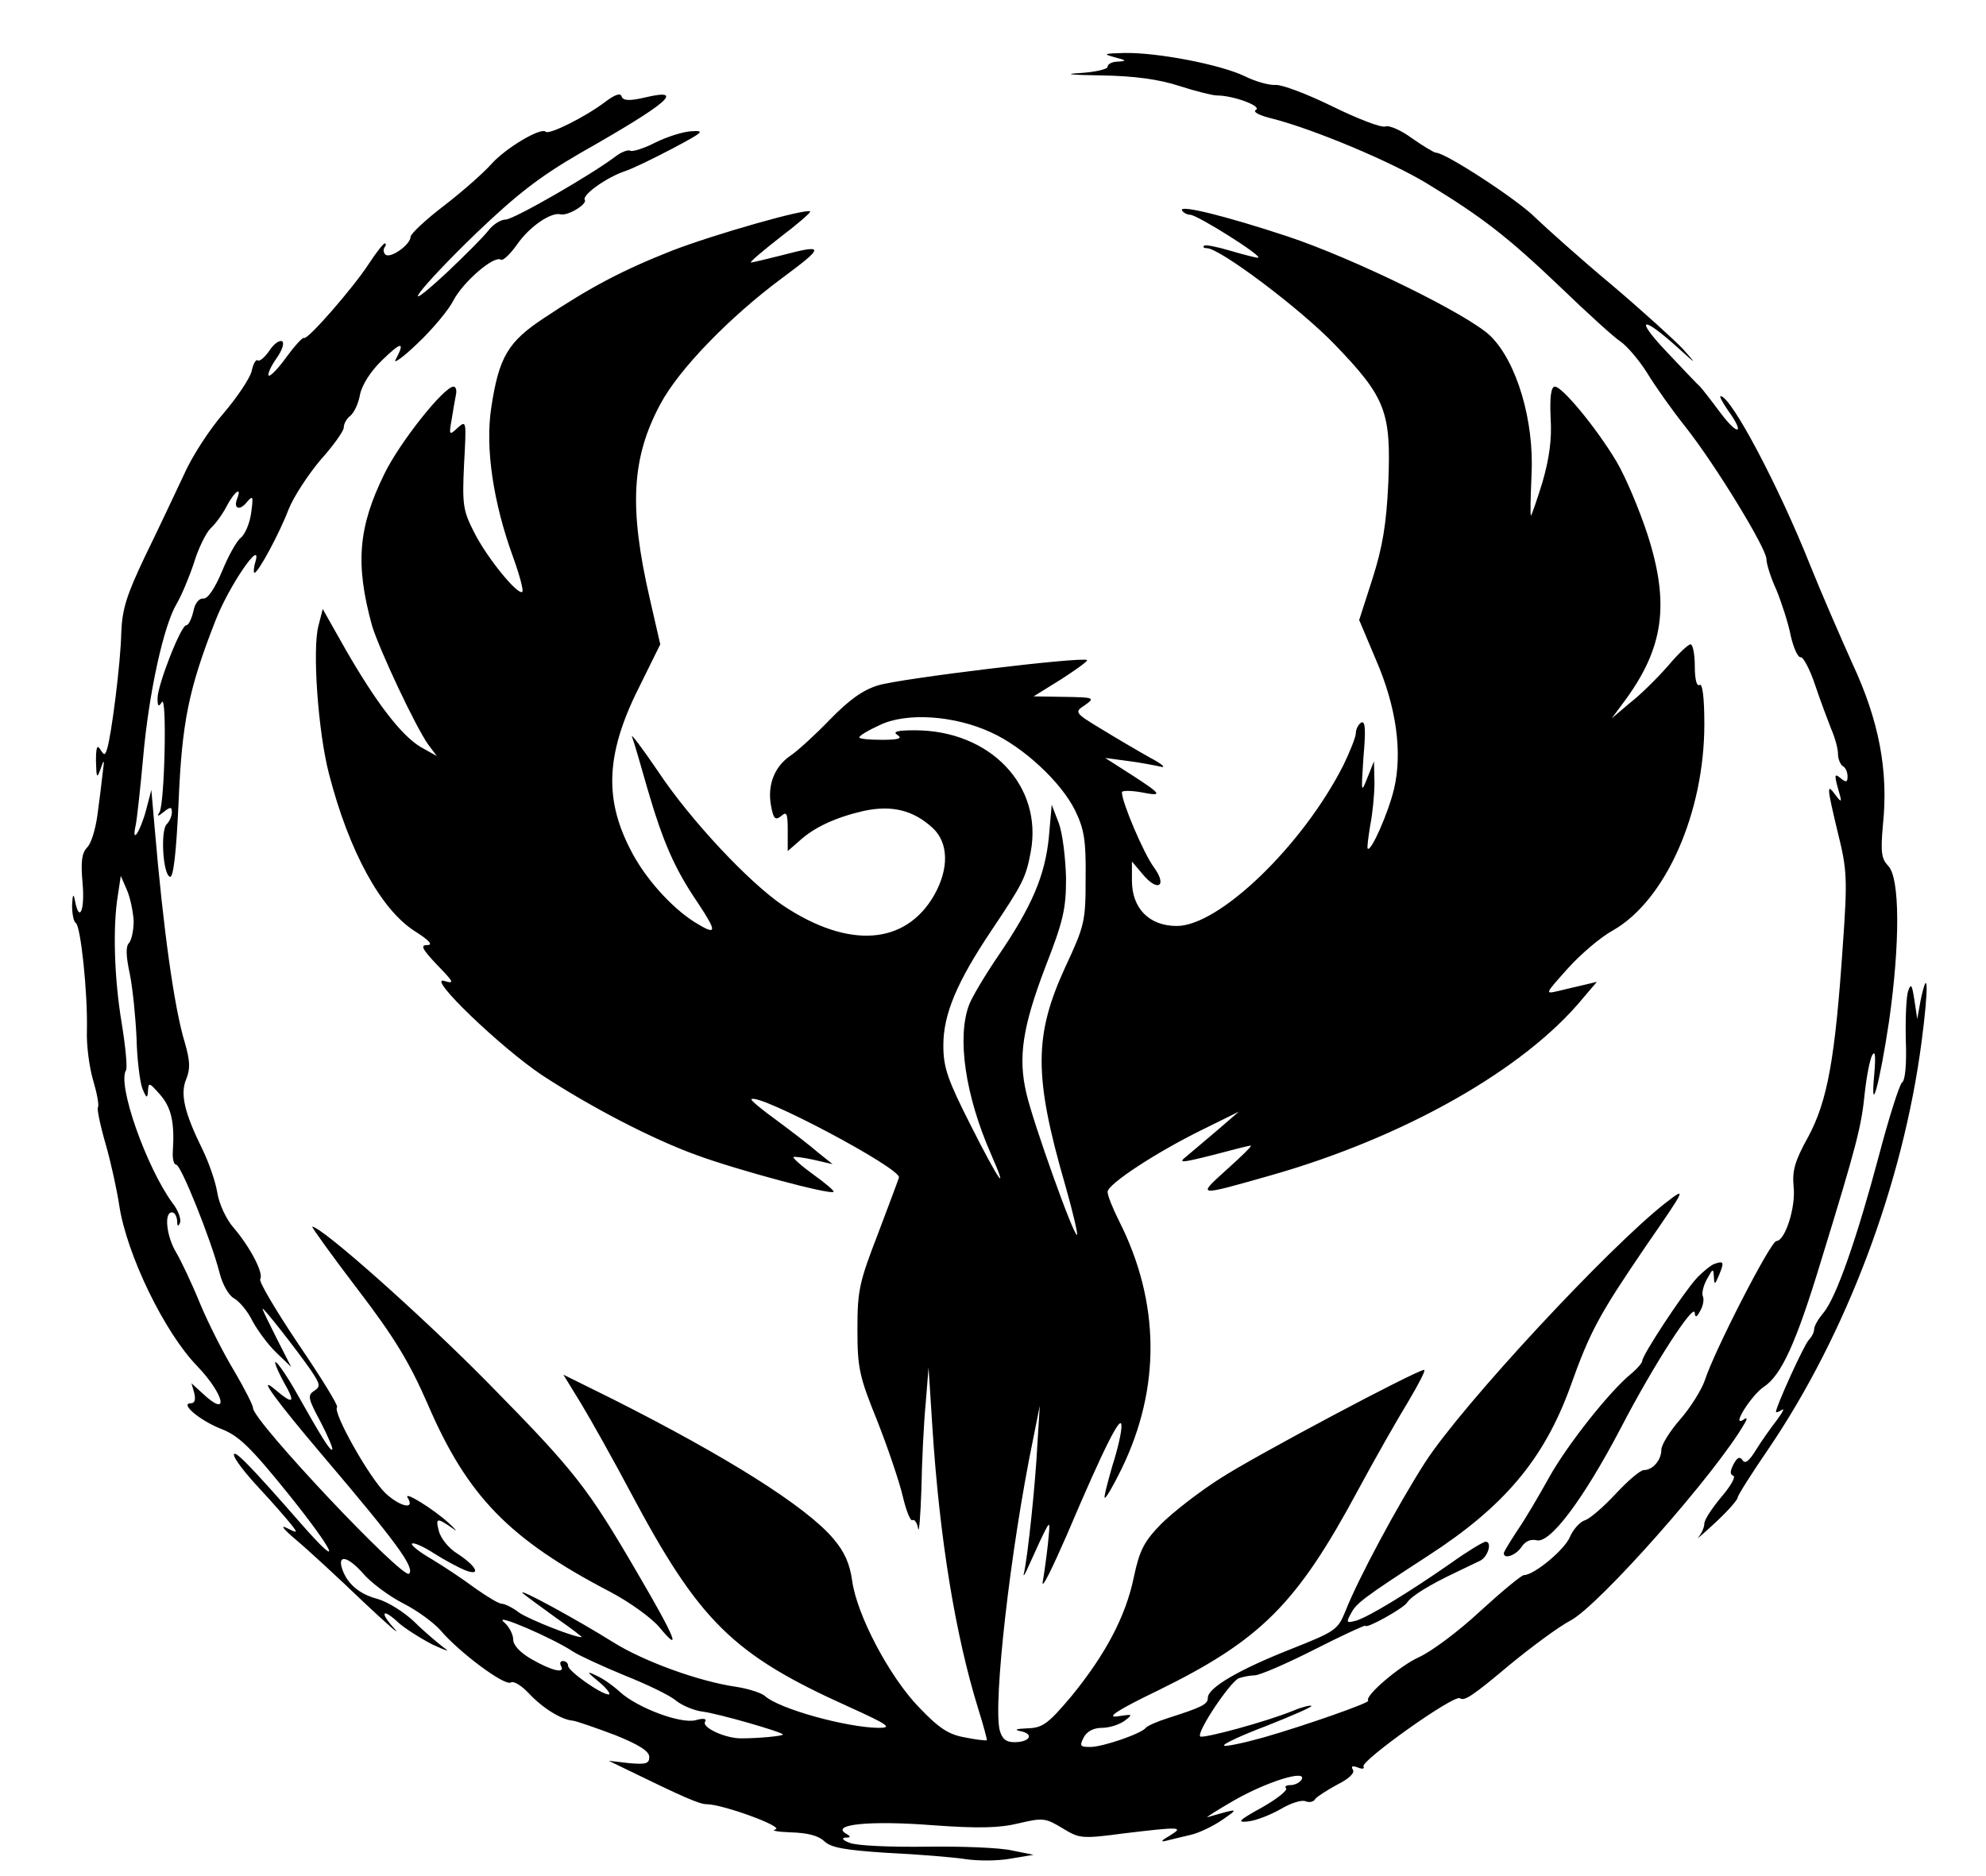 <?xml version="1.0" encoding="UTF-8" standalone="no"?> <svg xmlns="http://www.w3.org/2000/svg" version="1.0" width="416pt" height="393pt" viewBox="0 0 416 393" preserveAspectRatio="xMidYMid meet"><g transform="translate(0,393) scale(0.1,-0.1)" fill="#000000" stroke="none"><path d="M2335 3810 c24 -6 26 -8 8 -9 -13 0 -23 -5 -23 -11 0 -5 -26 -11 -57 -13 -37 -2 -22 -4 43 -5 69 -1 121 -8 164 -22 34 -11 70 -20 79 -20 34 0 94 -22 82 -30 -8 -4 6 -12 36 -19 85 -22 246 -89 323 -136 115 -70 169 -112 279 -217 56 -54 112 -105 126 -114 13 -9 38 -38 55 -65 17 -28 53 -79 81 -114 63 -80 169 -254 169 -276 0 -10 9 -39 21 -65 11 -27 25 -70 30 -96 6 -26 15 -46 21 -45 5 1 19 -25 30 -58 11 -33 27 -75 34 -93 8 -18 14 -41 14 -52 0 -10 5 -22 10 -25 6 -3 10 -13 10 -22 0 -12 -3 -13 -15 -3 -12 10 -13 7 -5 -22 9 -30 8 -31 -5 -14 -19 26 -19 20 5 -80 19 -76 20 -96 10 -236 -16 -236 -32 -324 -72 -399 -29 -52 -34 -72 -31 -105 5 -43 -18 -114 -36 -114 -12 0 -131 -232 -150 -292 -7 -20 -30 -57 -51 -81 -22 -25 -40 -54 -40 -64 0 -22 -18 -43 -37 -43 -7 0 -33 -22 -59 -50 -25 -27 -54 -52 -64 -55 -10 -3 -25 -19 -32 -36 -12 -27 -75 -79 -96 -79 -5 0 -46 -34 -92 -76 -45 -42 -103 -85 -128 -96 -40 -18 -115 -82 -106 -91 5 -4 -132 -52 -219 -77 -43 -12 -81 -20 -83 -17 -3 3 38 22 91 42 53 21 94 39 92 41 -2 2 -19 -2 -38 -10 -56 -23 -189 -59 -195 -54 -8 9 63 115 81 122 9 3 24 6 33 6 10 0 66 24 125 54 59 30 107 52 107 50 0 -8 79 36 87 48 9 14 46 37 103 64 19 9 42 20 50 24 17 8 26 40 12 40 -5 0 -38 -20 -73 -45 -89 -62 -170 -111 -197 -120 -22 -6 -23 -5 -12 15 11 21 25 32 162 121 159 103 242 202 297 353 42 118 61 152 159 296 85 123 85 124 41 90 -119 -93 -426 -423 -504 -544 -56 -87 -141 -245 -167 -312 -16 -39 -21 -42 -114 -79 -109 -43 -174 -81 -174 -102 0 -14 -13 -20 -85 -43 -22 -7 -42 -16 -45 -20 -9 -12 -90 -40 -116 -40 -22 0 -23 2 -14 20 7 13 21 20 38 20 16 0 37 7 48 15 18 14 17 14 -16 9 -24 -3 2 14 85 54 216 106 291 181 419 419 36 67 84 151 106 187 22 37 37 66 33 66 -15 0 -356 -181 -428 -228 -44 -28 -99 -71 -123 -95 -36 -37 -45 -55 -57 -111 -17 -83 -60 -163 -131 -250 -49 -58 -60 -66 -92 -67 -24 -1 -29 -3 -14 -6 29 -6 19 -23 -13 -23 -18 0 -26 7 -31 25 -14 57 22 377 70 610 l14 70 -5 -80 c-4 -82 -20 -234 -28 -270 -3 -11 2 -4 10 15 9 19 22 49 30 65 15 30 15 30 10 -20 -3 -27 -8 -63 -11 -80 -2 -16 20 29 51 100 79 186 114 254 114 228 1 -11 -8 -50 -19 -84 -10 -35 -18 -65 -16 -67 2 -2 18 25 35 60 83 170 81 350 -5 520 -13 26 -24 53 -24 61 0 16 102 83 200 131 l75 37 -44 -38 c-25 -21 -54 -46 -65 -55 -19 -15 -14 -15 54 2 41 11 77 20 80 20 3 -1 -20 -23 -50 -50 -63 -57 -65 -57 90 -13 279 79 533 222 656 372 l29 34 -25 -6 c-14 -3 -38 -9 -55 -13 -30 -7 -29 -7 19 47 26 29 69 66 95 80 110 63 191 246 191 432 0 56 -4 86 -10 82 -6 -4 -10 12 -10 39 0 25 -4 46 -9 46 -5 0 -26 -20 -47 -45 -22 -25 -57 -60 -79 -77 l-39 -33 26 35 c83 112 96 204 49 350 -17 52 -46 121 -65 153 -43 72 -114 157 -129 157 -8 0 -11 -21 -9 -65 3 -46 -3 -86 -17 -135 -12 -39 -23 -70 -24 -70 -2 0 -1 38 1 85 6 113 -31 237 -86 291 -46 45 -287 163 -426 209 -130 43 -228 67 -220 54 3 -5 11 -9 17 -9 15 0 156 -89 142 -90 -5 0 -32 7 -59 15 -27 8 -52 13 -54 10 -3 -3 0 -5 6 -5 27 0 196 -127 268 -202 107 -111 118 -141 112 -290 -4 -86 -12 -134 -33 -200 l-28 -87 35 -83 c43 -99 56 -194 38 -271 -12 -50 -48 -132 -55 -125 -2 1 1 23 5 48 5 25 9 65 9 90 l-1 45 -14 -35 c-13 -33 -13 -31 -8 44 5 57 4 77 -5 72 -6 -4 -11 -14 -11 -22 0 -8 -12 -38 -26 -67 -85 -168 -260 -337 -349 -337 -58 0 -94 37 -94 95 l0 40 22 -26 c32 -39 53 -26 24 14 -21 28 -67 136 -67 157 0 4 18 4 41 0 46 -9 44 -5 -26 40 l-50 32 45 -6 c25 -3 56 -9 70 -12 14 -4 5 5 -20 18 -25 14 -71 41 -102 60 -58 35 -58 36 -35 51 21 15 19 16 -43 17 l-65 1 58 36 c31 20 56 38 54 40 -8 8 -395 -39 -438 -53 -33 -10 -62 -32 -101 -72 -30 -31 -67 -65 -82 -75 -34 -23 -49 -62 -41 -105 5 -28 9 -31 21 -22 12 11 14 6 14 -31 l0 -42 23 20 c32 30 79 51 136 64 60 13 105 1 145 -36 33 -31 34 -85 3 -140 -60 -105 -179 -114 -317 -22 -71 48 -194 179 -261 280 -34 50 -59 83 -55 73 4 -10 18 -59 32 -108 33 -113 57 -168 106 -240 41 -62 40 -69 -7 -40 -49 31 -105 93 -135 153 -56 109 -50 205 22 346 l41 83 -22 96 c-44 191 -38 295 22 407 38 72 144 182 256 265 89 66 89 71 -2 47 -32 -8 -61 -15 -64 -15 -4 0 23 23 60 52 37 28 66 53 64 55 -8 7 -201 -48 -289 -82 -104 -41 -172 -77 -268 -141 -76 -50 -95 -82 -111 -188 -13 -84 4 -199 46 -314 13 -36 22 -69 19 -72 -9 -8 -74 71 -101 125 -23 45 -25 57 -21 142 5 91 5 93 -13 77 -18 -17 -19 -16 -13 17 3 19 7 42 9 52 2 9 0 17 -5 17 -20 0 -113 -117 -145 -183 -55 -112 -61 -189 -26 -317 15 -50 91 -212 118 -250 l18 -24 -34 19 c-40 24 -92 91 -157 204 l-48 85 -9 -35 c-13 -49 -1 -221 22 -310 42 -163 109 -285 180 -330 30 -19 39 -29 26 -29 -15 0 -11 -8 20 -41 36 -37 38 -41 15 -34 -37 10 119 -140 206 -198 101 -66 229 -133 323 -167 84 -31 281 -84 287 -77 2 2 -17 18 -42 36 -25 18 -44 35 -42 37 2 1 21 -1 43 -6 l39 -9 -30 24 c-16 14 -55 44 -86 67 -32 23 -56 43 -54 45 14 14 314 -145 309 -164 -1 -4 -21 -57 -44 -118 -39 -101 -43 -118 -43 -200 0 -82 4 -99 42 -193 22 -56 46 -127 53 -157 7 -30 16 -52 20 -50 4 3 10 -5 12 -17 2 -13 5 24 7 82 1 58 5 139 9 180 l6 75 8 -125 c15 -233 48 -435 96 -590 11 -35 19 -65 18 -66 -1 -1 -22 1 -46 6 -34 6 -54 19 -96 63 -62 64 -130 193 -140 265 -5 36 -16 61 -40 89 -57 67 -222 171 -462 292 l-103 51 38 -62 c21 -35 67 -117 102 -183 144 -271 214 -341 456 -450 86 -39 94 -45 64 -45 -68 1 -209 40 -238 67 -7 6 -34 15 -60 19 -77 11 -193 53 -257 93 -75 47 -203 117 -190 103 6 -5 37 -28 69 -51 33 -23 57 -41 54 -41 -16 0 -107 36 -130 51 -14 11 -31 19 -37 19 -6 0 -31 15 -55 32 -24 18 -66 46 -91 61 -26 15 -45 30 -42 33 3 3 24 -6 47 -21 22 -14 52 -30 65 -35 34 -13 23 9 -17 35 -18 11 -35 32 -39 48 -7 28 -4 28 32 3 8 -6 3 0 -12 14 -32 29 -95 68 -85 52 16 -26 -16 -19 -47 10 -34 33 -111 170 -101 180 3 3 -34 63 -81 132 -47 70 -83 131 -80 136 8 12 -21 67 -55 107 -16 18 -31 50 -35 75 -4 24 -18 63 -30 88 -39 79 -48 118 -35 149 9 22 8 39 -3 77 -22 72 -45 237 -63 449 l-7 80 -11 -42 c-12 -45 -31 -74 -22 -33 3 14 10 79 16 145 12 135 43 275 70 320 10 17 26 55 36 85 9 30 25 63 35 73 11 10 26 31 34 47 16 30 32 42 22 16 -9 -22 5 -27 20 -8 13 15 14 13 9 -23 -3 -22 -13 -45 -22 -52 -8 -6 -26 -38 -39 -70 -15 -36 -30 -58 -39 -57 -9 1 -18 -10 -21 -27 -4 -16 -10 -29 -15 -29 -11 0 -60 -125 -60 -153 0 -17 2 -19 9 -8 11 18 6 -213 -5 -231 -6 -9 -3 -9 9 1 14 11 17 11 17 -1 0 -8 -5 -19 -11 -25 -13 -13 -8 -105 7 -110 7 -2 13 47 18 155 7 169 21 238 77 381 28 73 99 176 84 124 -4 -13 -4 -23 -2 -23 8 0 53 84 72 134 10 25 40 71 66 102 27 30 49 61 49 68 0 8 6 19 14 25 8 7 17 26 20 44 4 20 22 49 46 72 41 40 49 40 29 2 -7 -11 14 3 45 33 32 30 66 71 76 91 20 38 84 94 99 85 5 -3 20 12 35 33 25 36 70 67 90 62 15 -4 56 21 51 30 -7 10 45 47 83 60 16 5 61 27 101 48 64 34 69 38 39 36 -18 -1 -52 -12 -76 -24 -23 -12 -47 -19 -51 -17 -5 3 -19 -2 -32 -12 -50 -38 -213 -132 -230 -132 -10 0 -26 -10 -36 -23 -10 -13 -49 -52 -87 -88 -110 -102 -59 -34 61 82 86 82 132 118 218 168 185 105 222 137 137 117 -34 -8 -47 -7 -50 2 -2 8 -14 4 -35 -12 -41 -31 -117 -69 -124 -62 -10 10 -85 -35 -114 -68 -16 -18 -60 -57 -99 -87 -38 -29 -70 -59 -70 -65 0 -16 -40 -45 -52 -38 -4 3 -6 10 -3 15 4 5 4 9 1 9 -3 0 -18 -19 -33 -42 -33 -51 -129 -161 -136 -156 -3 2 -20 -17 -37 -40 -17 -24 -34 -41 -37 -39 -3 3 4 19 16 36 12 17 17 32 12 36 -6 3 -18 -6 -27 -20 -9 -13 -20 -23 -24 -20 -4 3 -10 -8 -13 -23 -4 -15 -30 -54 -58 -87 -29 -33 -67 -91 -84 -130 -18 -38 -54 -115 -81 -170 -39 -82 -48 -111 -50 -160 -1 -62 -21 -219 -30 -245 -4 -13 -6 -13 -14 0 -7 11 -9 3 -9 -25 1 -36 2 -37 10 -15 7 21 8 20 4 -10 -2 -19 -7 -59 -11 -88 -4 -29 -13 -60 -22 -68 -11 -12 -13 -30 -9 -75 5 -56 -7 -84 -16 -36 -3 16 -5 14 -6 -10 0 -17 3 -34 8 -37 10 -7 25 -146 23 -226 -1 -30 5 -76 13 -103 8 -27 13 -53 10 -57 -2 -4 5 -38 16 -76 11 -38 24 -97 29 -131 16 -102 94 -264 163 -335 58 -61 68 -111 11 -57 l-23 21 6 -21 c3 -13 1 -21 -7 -21 -25 0 20 -37 64 -54 36 -14 61 -38 140 -136 98 -122 117 -165 29 -65 -110 126 -143 159 -143 147 0 -8 24 -39 53 -70 29 -31 59 -66 67 -76 14 -18 14 -19 -10 -7 -14 7 -5 -4 20 -25 25 -21 88 -79 140 -129 52 -49 82 -75 66 -57 -32 35 -25 44 9 12 11 -10 43 -31 70 -45 28 -13 39 -17 26 -8 -13 10 -42 34 -63 55 -22 21 -56 42 -77 48 -38 10 -63 31 -74 62 -11 32 11 28 43 -8 17 -20 55 -48 84 -63 30 -15 65 -41 79 -57 38 -45 134 -117 147 -109 6 4 23 -7 38 -23 29 -31 68 -55 92 -57 8 -1 48 -15 88 -30 50 -20 72 -34 72 -46 0 -14 -7 -16 -42 -13 l-43 5 35 -17 c121 -59 155 -74 170 -74 34 0 165 -48 144 -53 -10 -2 4 -5 33 -6 35 -1 57 -7 69 -18 14 -14 42 -19 133 -25 64 -3 137 -9 163 -13 26 -4 68 -4 95 1 l48 8 -45 9 c-25 6 -106 9 -180 8 -74 -1 -146 2 -160 8 -14 5 -18 10 -10 11 13 0 13 2 1 9 -30 19 53 27 182 17 97 -7 140 -6 181 4 51 12 56 11 91 -10 36 -22 40 -23 130 -11 118 14 126 14 95 -5 -19 -11 -20 -14 -5 -10 11 3 34 8 50 12 17 4 46 18 65 31 36 25 36 25 -30 6 -8 -3 17 13 55 35 70 40 155 66 141 43 -4 -6 -14 -11 -23 -11 -9 0 -13 -3 -9 -7 3 -4 -19 -22 -51 -40 -49 -27 -53 -32 -28 -29 17 2 47 14 68 26 20 12 44 20 52 16 8 -3 17 -1 20 5 4 5 24 18 46 30 24 12 37 24 33 31 -5 8 -1 9 10 5 9 -4 15 -3 12 2 -7 11 189 151 202 143 9 -7 28 6 103 69 46 38 104 81 129 94 60 32 306 310 365 414 6 10 4 12 -4 6 -25 -15 18 52 43 69 37 24 68 91 121 266 75 244 84 280 91 350 4 36 11 72 16 80 6 10 7 -4 4 -40 -9 -95 11 -22 31 111 23 162 23 300 -2 325 -14 15 -16 28 -11 85 12 114 -8 219 -64 339 -26 58 -66 150 -88 205 -66 166 -166 355 -188 355 -3 0 4 -13 15 -29 37 -51 22 -56 -16 -5 -20 27 -39 51 -42 54 -4 3 -35 36 -71 74 -67 71 -51 76 25 7 40 -36 40 -36 10 -2 -17 18 -84 79 -150 135 -66 55 -137 119 -159 140 -35 36 -188 136 -208 136 -4 0 -27 14 -50 30 -23 17 -48 28 -56 25 -9 -3 -58 16 -111 42 -53 26 -106 46 -119 45 -13 -1 -42 7 -64 18 -52 25 -183 50 -252 49 -44 -1 -47 -2 -21 -9z m-260 -1414 c69 -31 148 -105 177 -164 19 -39 23 -63 22 -142 0 -91 -2 -99 -43 -187 -65 -142 -66 -227 0 -455 16 -56 27 -103 25 -105 -6 -6 -92 235 -106 296 -18 76 -8 140 40 266 37 95 43 120 43 185 -1 41 -7 93 -15 115 l-15 39 -6 -68 c-8 -80 -35 -144 -105 -247 -28 -41 -56 -88 -62 -104 -26 -68 -8 -190 45 -311 40 -91 18 -60 -42 59 -48 95 -57 120 -57 167 0 65 28 132 101 241 65 97 72 110 82 164 26 139 -85 255 -243 255 -37 0 -47 -3 -36 -10 11 -7 2 -10 -32 -10 -27 0 -48 2 -48 5 0 4 19 15 43 26 56 27 156 20 232 -15z m-1795 -396 c0 -20 -5 -41 -10 -46 -7 -7 -6 -28 2 -65 6 -30 12 -90 14 -134 1 -44 7 -91 12 -105 9 -22 11 -22 12 -5 1 18 3 17 25 -8 24 -27 31 -59 27 -119 -1 -16 2 -28 7 -28 10 0 73 -157 91 -227 6 -24 19 -47 30 -53 11 -6 29 -27 39 -48 11 -20 33 -50 50 -66 l31 -30 -30 59 c-16 32 -30 60 -30 63 0 5 67 -80 100 -127 21 -31 22 -36 8 -45 -14 -9 -13 -16 13 -64 16 -31 27 -57 25 -59 -4 -4 -22 25 -75 119 -18 32 -37 60 -43 64 -5 4 2 -15 16 -41 26 -45 21 -49 -18 -16 -39 33 1 -22 102 -141 152 -179 191 -232 179 -245 -13 -13 -327 320 -327 347 0 6 -18 41 -39 77 -22 36 -54 99 -72 142 -17 42 -40 90 -50 107 -20 33 -26 84 -9 84 6 0 10 -8 11 -17 0 -12 2 -14 6 -5 3 8 -4 27 -16 42 -54 74 -116 248 -97 278 3 5 -1 49 -9 98 -16 95 -19 204 -8 269 l6 40 13 -30 c7 -16 13 -46 14 -65z m920 -1530 c14 -9 62 -31 108 -50 45 -18 94 -41 108 -53 14 -11 39 -21 56 -23 32 -4 168 -43 168 -48 0 -3 -50 -8 -88 -8 -33 0 -83 23 -75 35 4 6 -3 8 -20 3 -32 -8 -121 26 -157 58 -14 13 -36 29 -50 35 -22 11 -22 9 5 -13 17 -14 25 -26 20 -26 -16 0 -85 49 -85 60 0 6 -5 10 -11 10 -5 0 -7 -4 -4 -10 10 -17 -18 -11 -60 13 -25 14 -40 30 -40 42 0 11 -9 28 -20 37 -22 20 103 -34 145 -62z"></path><path d="M3997 1854 c-4 -11 -6 -57 -5 -102 2 -50 -1 -86 -8 -90 -5 -4 -27 -72 -48 -152 -46 -173 -90 -300 -117 -331 -10 -12 -19 -27 -19 -34 0 -6 -5 -16 -11 -22 -10 -10 -69 -140 -69 -151 0 -2 6 0 12 4 7 5 2 -5 -10 -21 -13 -17 -33 -45 -44 -63 -14 -23 -23 -30 -28 -21 -6 8 -11 6 -19 -9 -7 -14 -8 -21 0 -24 5 -2 -6 -22 -26 -45 -19 -23 -35 -47 -35 -55 0 -8 -6 -21 -12 -28 -7 -8 8 5 35 30 26 24 47 48 47 53 0 4 29 50 64 101 163 240 282 555 321 853 15 114 14 163 -2 87 l-7 -39 -6 40 c-5 32 -7 36 -13 19z"></path><path d="M749 1229 c78 -102 109 -154 147 -241 83 -193 171 -283 382 -393 40 -21 86 -54 103 -74 48 -58 34 -23 -45 112 -106 182 -131 214 -315 401 -136 138 -347 326 -367 326 -2 0 40 -59 95 -131z"></path><path d="M3591 1282 c-8 -3 -25 -17 -38 -31 -28 -31 -113 -160 -113 -172 0 -4 -10 -16 -22 -26 -46 -37 -135 -150 -173 -218 -21 -38 -51 -89 -67 -112 -15 -23 -28 -44 -28 -47 0 -14 26 -4 37 13 8 12 19 17 32 14 28 -7 98 86 177 237 68 131 154 264 154 239 1 -10 4 -9 11 4 6 10 9 24 6 31 -3 6 1 23 9 37 12 22 13 22 14 4 1 -18 2 -17 11 4 11 27 10 30 -10 23z"></path></g></svg> 